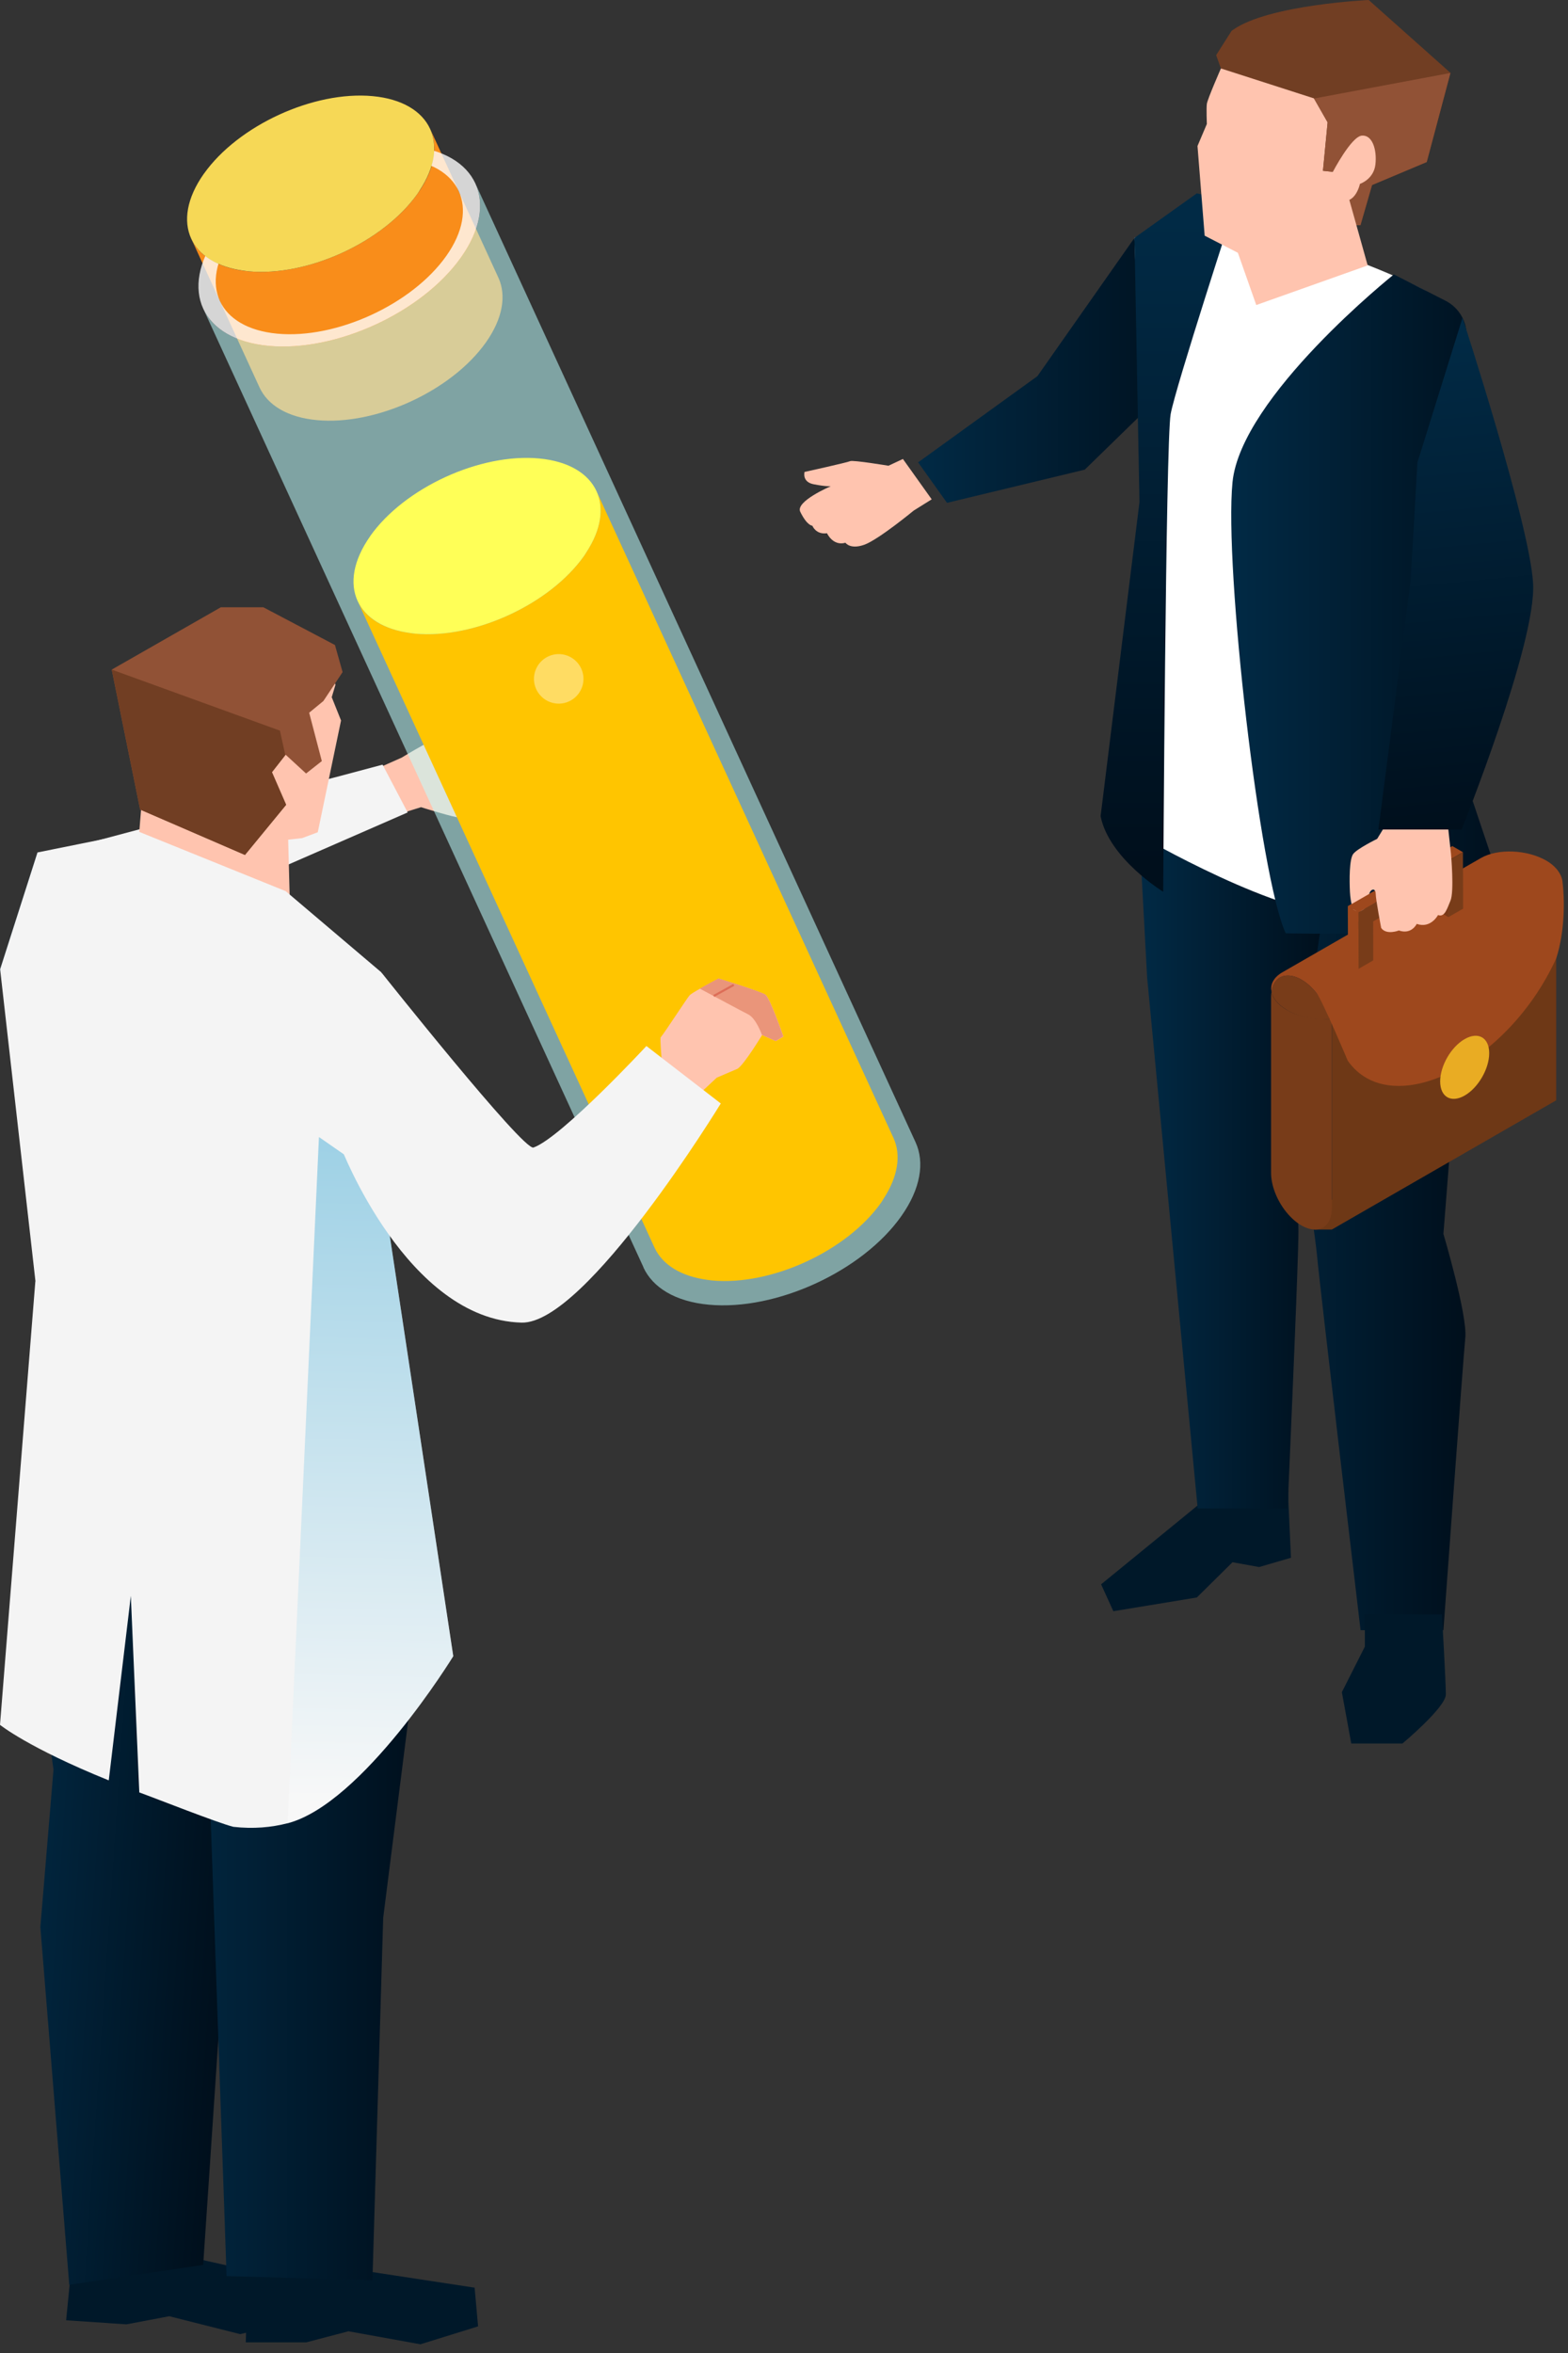 <svg width="126" height="189" viewBox="0 0 126 189" fill="none" xmlns="http://www.w3.org/2000/svg">
<rect x="0" y="0" width="126" height="189" fill="#333333" stroke="none"/>
<g clip-path="url(#clip0_2594_7205)">
<path d="M32.575 65.229L33.832 64.835C33.832 64.835 36.661 65.728 36.911 65.651C37.16 65.574 40.767 65.286 40.767 65.286C40.767 65.286 41.112 64.5 40.163 64.164C39.213 63.838 38.791 63.8 38.791 63.8C38.791 63.8 44.681 60.989 44.383 60.078C43.98 58.831 40.748 60.768 40.748 60.768C40.748 60.768 40.575 59.982 39.635 59.982C39.635 59.982 39.309 58.84 38.235 58.994C38.235 58.994 37.928 58.351 36.7 58.62C35.472 58.879 32.278 60.855 32.278 60.855L30.676 61.565L32.575 65.219V65.229Z" fill="#FFC4AF"/>
<path d="M32.758 65.258L8.546 75.829L4.939 68.279L30.743 61.421L32.758 65.258Z" fill="#F4F4F4"/>
<path d="M5.314 186.372L10.159 186.698L13.602 186.046L19.3 187.485L24.029 186.362L23.962 183.245L15.022 181.25L5.89 180.53L5.314 186.372Z" fill="#001829"/>
<path d="M19.75 188.147H24.604L28 187.255L33.784 188.3L38.417 186.861L38.139 183.753L29.084 182.372L19.923 182.276L19.75 188.147Z" fill="#001829"/>
<path d="M2.783 113.882L1.459 121.575L4.298 142.141L3.243 154.784L5.565 183.523L16.327 181.921L20.327 122.381L2.783 113.882Z" fill="url(#paint0_linear_2594_7205)"/>
<path d="M33.133 117.632L33.939 129.239L30.792 154.045L29.929 183.159L18.207 182.823L16.567 135.638L15.128 130.851L14.37 126.745L12.145 116.558L33.133 117.632Z" fill="url(#paint1_linear_2594_7205)"/>
<path d="M30.657 78.112L22.897 71.55L10.82 67.157L3.002 68.49L0 77.872L5.698 101.402L6.897 114.438L24.979 121.719L33.132 117.633L31.319 99.272L30.657 78.112Z" fill="url(#paint2_linear_2594_7205)"/>
<path d="M26.369 52.855L26.955 55.013L26.657 56.001L27.405 57.871L25.535 66.85L24.278 67.32L23.089 67.454L20.115 62.802L19.684 57.516L24.384 55.166L26.369 52.855Z" fill="#FFC4AF"/>
<path d="M23.127 66.284L23.28 72.107C23.28 72.107 19.511 72.769 17.41 72.26C15.309 71.752 11.002 69.142 11.002 69.142L11.482 63.243L21.352 62.255L23.127 66.284Z" fill="#FFC4AF"/>
<path d="M8.979 53.785L11.261 65.028L19.684 68.673L22.993 64.644L21.852 62.025L22.926 60.653L22.955 60.624L24.595 62.13L25.861 61.133L24.844 57.248L25.986 56.308L27.53 53.986L26.916 51.809L21.161 48.778H17.746L8.979 53.785Z" fill="#915236"/>
<path d="M8.979 53.785L11.261 65.027L19.684 68.672L22.993 64.644L21.852 62.025L22.926 60.653L22.494 58.687L8.979 53.785Z" fill="#713E23"/>
<path d="M2.839 102.937L0 138.544C0 138.544 2.264 140.386 8.739 143.005L10.513 128.184L11.194 143.973C12.499 144.443 17.43 146.4 18.753 146.736C20.355 146.918 21.804 146.784 23.108 146.448C29.161 144.866 36.423 133.028 36.423 133.028L30.648 94.802V78.102L22.955 71.579L11.194 66.821L3.012 68.471L0.01 77.853L2.849 102.918L2.839 102.937Z" fill="#F4F4F4"/>
<path opacity="0.35" d="M23.107 146.458C29.16 144.875 36.422 133.038 36.422 133.038L30.647 94.812L25.63 91.33L23.107 146.458Z" fill="url(#paint3_linear_2594_7205)"/>
<path d="M58.514 80.596L60.135 79.694" stroke="#DD6D57" stroke-width="0.17" stroke-miterlimit="10"/>
<path d="M15.367 19.166C16.02 20.585 17.602 21.573 19.981 21.794C24.72 22.235 30.802 19.444 33.554 15.559C34.936 13.612 35.214 11.77 34.562 10.35L40.049 22.302C40.701 23.722 40.413 25.574 39.041 27.511C36.288 31.396 30.216 34.188 25.468 33.746C23.099 33.526 21.506 32.538 20.854 31.118L15.367 19.166Z" fill="#F98D1A"/>
<path opacity="0.55" d="M51.713 101.805L16.326 24.787C17.065 26.399 18.878 27.53 21.583 27.78C26.983 28.288 33.909 25.104 37.046 20.672C38.619 18.456 38.936 16.355 38.197 14.734L73.574 91.752C74.313 93.364 73.987 95.474 72.423 97.69C69.286 102.121 62.36 105.297 56.96 104.798C54.255 104.548 52.451 103.416 51.703 101.805H51.713Z" fill="#BDFFFF"/>
<path opacity="0.79" d="M16.327 24.787C17.065 26.399 18.878 27.53 21.584 27.78C26.984 28.288 33.91 25.104 37.047 20.672C38.62 18.456 38.936 16.355 38.198 14.734C37.459 13.123 35.646 11.991 32.941 11.741C27.54 11.233 20.615 14.418 17.478 18.849C15.905 21.065 15.588 23.166 16.327 24.787ZM17.67 24.173C17.017 22.753 17.305 20.912 18.677 18.964C21.43 15.079 27.502 12.288 32.25 12.729C34.62 12.95 36.212 13.938 36.864 15.358C37.517 16.777 37.229 18.629 35.857 20.566C33.104 24.451 27.032 27.243 22.284 26.802C19.914 26.581 18.322 25.593 17.67 24.173Z" fill="white"/>
<path d="M16.384 13.957C19.137 10.072 25.209 7.281 29.947 7.722C32.317 7.943 33.909 8.931 34.561 10.351C35.175 11.693 34.945 13.42 33.756 15.243C33.688 15.348 33.631 15.454 33.554 15.559C30.801 19.444 24.729 22.235 19.981 21.794C19.847 21.785 19.731 21.756 19.607 21.746C17.448 21.459 15.981 20.509 15.367 19.175C14.715 17.756 15.002 15.914 16.374 13.967L16.384 13.957Z" fill="#F6D856"/>
<path d="M32.978 50.85C33.103 50.869 33.218 50.888 33.352 50.898C38.091 51.339 44.172 48.547 46.926 44.663C47.002 44.557 47.06 44.452 47.127 44.346C48.316 42.523 48.547 40.797 47.933 39.454L71.799 91.407C72.413 92.75 72.183 94.476 70.993 96.299C70.926 96.404 70.868 96.51 70.792 96.615C68.039 100.5 61.967 103.292 57.218 102.85C57.084 102.841 56.969 102.812 56.844 102.802C54.686 102.515 53.228 101.565 52.604 100.232L28.738 48.279C29.352 49.622 30.82 50.562 32.978 50.85Z" fill="#FFC500"/>
<path d="M29.747 43.061C32.5 39.176 38.572 36.384 43.321 36.826C45.69 37.046 47.282 38.034 47.934 39.454C48.548 40.797 48.318 42.524 47.129 44.346C47.062 44.452 47.004 44.557 46.927 44.663C44.174 48.548 38.102 51.339 33.354 50.898C33.22 50.888 33.105 50.859 32.98 50.85C30.822 50.562 29.363 49.612 28.74 48.279C28.088 46.859 28.375 45.018 29.747 43.07V43.061Z" fill="#FFFF57"/>
<path opacity="0.39" d="M46.705 53.699C46.245 52.701 45.065 52.26 44.067 52.72C43.07 53.181 42.628 54.361 43.089 55.358C43.549 56.356 44.729 56.797 45.727 56.337C46.724 55.876 47.166 54.696 46.705 53.699Z" fill="white"/>
<path d="M53.152 85.028L56.414 87.666L57.594 86.563L59.272 85.843C59.809 85.498 61.239 83.138 61.239 83.138L62.342 83.627L62.956 83.263C62.956 83.263 61.882 80.155 61.507 79.896C61.133 79.637 57.747 78.601 57.747 78.601C57.747 78.601 56.922 79.032 56.251 79.416C55.848 79.637 55.512 79.848 55.426 79.934C55.215 80.155 53.383 82.994 53.085 83.33C53.037 83.522 53.162 85.037 53.162 85.037L53.152 85.028Z" fill="#FFC4AF"/>
<path d="M27.406 92.174C27.406 92.174 32.701 105.997 41.91 106.237C47.09 106.371 57.92 88.634 57.92 88.634L51.944 84.02C51.944 84.02 45.104 91.388 42.869 92.174C42.054 92.462 30.658 78.121 30.658 78.121L27.406 92.184V92.174Z" fill="#F4F4F4"/>
<path d="M56.23 79.406C57.362 80.011 59.645 81.239 60.125 81.478C60.768 81.805 61.228 83.128 61.228 83.128L62.331 83.618L62.945 83.253C62.945 83.253 61.871 80.145 61.497 79.886C61.123 79.627 57.736 78.591 57.736 78.591C57.736 78.591 56.911 79.023 56.24 79.406H56.23Z" fill="#EA957A"/>
<path d="M57.353 80.001L58.965 79.109" stroke="#DD6D57" stroke-width="0.17" stroke-miterlimit="10"/>
</g>
<g clip-path="url(#clip1_2594_7205)">
<path d="M73.777 37.138L83.363 30.214L91.168 19.1L96.226 18.833V28.901L87.17 37.723L76.098 40.39L73.777 37.138Z" fill="url(#paint4_linear_2594_7205)"/>
<path d="M103.532 120.622L103.738 125.125L101.181 125.869L99.04 125.484L96.174 128.315L89.465 129.418L88.482 127.258L97.234 120.109L103.532 119.693V120.622Z" fill="#001829"/>
<path d="M97.034 70.758L97.709 76.277L102.56 78.416C102.56 78.416 105.606 98.326 105.833 100.85C106.059 103.378 109.331 130.941 109.331 130.941H115.989C115.989 130.941 117.569 109.235 117.749 107.435C117.924 105.635 115.989 99.111 115.989 99.111C115.989 99.111 116.514 92.356 116.992 86.55C117.281 83.027 117.553 79.852 117.682 78.754C118.021 75.831 116.89 70.763 116.89 70.763H97.029L97.034 70.758Z" fill="url(#paint5_linear_2594_7205)"/>
<path d="M91.564 67.102L92.181 78.529L96.241 121.16H103.464C103.464 121.16 103.49 120.617 103.531 119.699C103.732 115.098 104.339 101.116 104.339 98.901C104.339 97.095 103.871 95.311 103.567 94.351L103.557 94.316C103.459 94.013 103.387 93.797 103.346 93.695L103.32 93.628L104.077 88.474L106.516 71.877L97.475 68.25L91.559 67.102H91.564Z" fill="url(#paint6_linear_2594_7205)"/>
<path d="M114.379 23.275C109.218 20.562 96.638 16.648 96.638 16.648L91.164 19.1L92.27 51.464L91.56 67.102C91.56 67.102 103.06 73.815 108.38 73.461C112.81 73.107 116.823 70.81 116.823 70.81L115.115 55.526L117.425 28.85C117.625 26.547 116.422 24.352 114.374 23.275H114.379Z" fill="white"/>
<path d="M115.87 129.669C115.87 129.669 116.184 135.065 116.184 136.101C116.184 137.137 112.695 140.045 112.695 140.045H108.584L107.828 135.921L109.675 132.264V129.669H115.87Z" fill="#001829"/>
<path d="M112.006 22.044C112.006 22.044 99.719 31.845 99.04 38.739C98.366 45.632 101.227 70.456 103.316 74.964C103.316 74.964 117.249 75.344 121.411 73.477L115.916 57.115L117.845 27.111C117.923 25.88 117.264 24.721 116.158 24.157L112.006 22.044Z" fill="url(#paint7_linear_2594_7205)"/>
<path d="M96.174 15.53L99.298 16.253C99.298 16.253 94.466 31.076 94.07 33.261C93.674 35.446 93.473 71.63 93.473 71.63C93.473 71.63 89.11 68.958 88.441 65.558L91.564 40.334L91.163 19.105L96.169 15.535L96.174 15.53Z" fill="url(#paint8_linear_2594_7205)"/>
<path d="M98.11 5.498C98.11 5.498 97.024 7.97 96.978 8.35C96.931 8.724 96.978 9.96 96.978 9.96L96.227 11.73L96.803 18.931L99.504 20.321L106.393 17.561L108.364 13.212V5.093L98.105 5.503L98.11 5.498Z" fill="#FFC4AF"/>
<path d="M97.728 4.431L98.109 5.498L105.59 7.904L106.685 9.827L106.31 13.715L107.107 13.802L108.929 18.09H109.325L110.256 14.864L114.65 13.012L116.559 5.857L115.617 5.016L109.984 0C109.984 0 101.957 0.374 99.091 2.39L98.968 2.477L98.335 3.472L97.723 4.436L97.728 4.431Z" fill="#713E23"/>
<path d="M105.586 7.914L106.682 9.827L106.306 13.72L107.104 13.807L108.925 18.09H109.321L110.253 14.864L114.647 13.017L116.55 5.862L105.586 7.914Z" fill="#915236"/>
<path d="M108.133 15.002L109.903 21.321L100.95 24.501L98.691 18.09L108.133 15.002Z" fill="#FFC4AF"/>
<path d="M107.103 13.807C107.103 13.807 108.579 10.976 109.428 10.894C110.277 10.812 110.658 12.022 110.524 13.212C110.39 14.407 109.279 14.771 109.279 14.771C109.279 14.771 109.099 15.664 108.512 16.012C107.931 16.361 106.933 16.131 106.799 15.746C106.665 15.366 107.098 13.807 107.098 13.807H107.103Z" fill="#FFC4AF"/>
<path d="M107.02 80.452V98.762L125.053 88.381V71.933L108.681 79.493L107.128 80.39L107.02 80.452Z" fill="#6E3816"/>
<path d="M107.021 98.762H105.596L105.894 96.567L107.942 96.193L107.021 98.762Z" fill="#6E3816"/>
<path d="M102.17 79.657C102.267 80.18 102.684 80.708 103.425 81.129C104.403 81.693 105.859 81.929 107.021 81.842V97.023C107.021 99.188 104.989 99.367 103.358 97.352C102.602 96.413 102.139 95.218 102.139 94.213V80.093C102.139 79.934 102.154 79.79 102.175 79.657H102.17Z" fill="#783C19"/>
<path d="M103.423 81.129C102.682 80.703 102.271 80.175 102.168 79.657C102.43 77.918 104.288 77.898 105.795 79.77C106.3 80.395 106.66 81.134 106.85 81.857C105.687 81.945 104.396 81.698 103.418 81.134L103.423 81.129Z" fill="#783C19"/>
<path d="M102.168 79.657C102.43 77.918 104.293 77.898 105.795 79.77C106.263 80.35 108.301 85.201 108.301 85.201C111.774 90.13 121.153 85.545 125.058 76.97C125.774 74.744 125.732 72.138 125.552 70.769C125.485 70.256 125.079 69.605 124.266 69.133C122.717 68.235 120.356 68.143 119.008 68.917L103.048 78.098C102.338 78.508 102.06 79.072 102.173 79.652L102.168 79.657Z" fill="#9E481D"/>
<path d="M119.668 84.596C119.668 83.345 118.788 82.837 117.697 83.463C116.606 84.088 115.727 85.612 115.727 86.863C115.727 88.115 116.612 88.622 117.697 87.997C118.788 87.371 119.668 85.848 119.668 84.596Z" fill="#E9AC23"/>
<path d="M116.385 70.533L115.531 70.04L115.542 73.169L116.39 73.666L116.385 70.533Z" fill="#7A3816"/>
<path d="M117.558 68.45L116.704 67.958L108.307 72.789L109.161 73.287L117.558 68.45Z" fill="#9E481D"/>
<path d="M109.16 73.287L109.17 77.821L110.349 77.139L110.344 74.01L116.384 70.533L116.389 73.666L117.572 72.984L117.557 68.45L109.16 73.287Z" fill="#783C19"/>
<path d="M109.161 73.287L108.307 72.79L108.322 77.323L109.171 77.821L109.161 73.287Z" fill="#9E481D"/>
<path d="M117.526 25.537C117.526 25.537 122.929 42.078 123.196 46.873C123.464 51.669 117.449 66.635 117.449 66.635H110.766L113.354 46.617L113.899 37.154L117.521 25.537H117.526Z" fill="url(#paint9_linear_2594_7205)"/>
<path d="M116.385 66.635L116.596 68.584C116.596 68.584 116.874 71.635 116.55 72.359C116.308 72.902 116.113 73.718 115.557 73.497C115.557 73.497 114.976 74.61 113.844 74.21C113.844 74.21 113.432 75.097 112.408 74.738C112.408 74.738 111.415 75.138 110.988 74.538C110.988 74.538 110.556 72.292 110.546 71.774C110.53 71.256 110.041 71.389 109.98 72.025C109.81 73.749 108.74 73.077 108.74 73.077C108.74 73.077 108.524 72.548 108.477 71.63C108.431 70.712 108.421 69.03 108.735 68.599C109.048 68.168 110.664 67.379 110.664 67.379L111.122 66.63H116.38L116.385 66.635Z" fill="#FFC4AF"/>
<path d="M108.307 72.79L110.298 71.646L110.54 72.492L109.161 73.287L108.307 72.79Z" fill="#9E481D"/>
<path d="M108.307 72.79L109.161 73.287V74.036L108.307 73.667V72.79Z" fill="#9E481D"/>
<path d="M110.112 72.738L109.16 73.287L109.17 74.103L110.333 73.39L110.112 72.738Z" fill="#783C19"/>
<path d="M72.554 36.867L71.396 37.41C71.396 37.41 68.546 36.938 68.319 37.041C68.093 37.149 64.651 37.908 64.651 37.908C64.651 37.908 64.424 38.713 65.387 38.898C66.349 39.087 66.755 39.057 66.755 39.057C66.755 39.057 63.895 40.272 64.306 41.108C64.867 42.252 65.279 42.226 65.279 42.226C65.279 42.226 65.551 42.96 66.457 42.832C66.457 42.832 66.925 43.883 67.939 43.596C67.939 43.596 68.319 44.165 69.467 43.75C70.614 43.329 73.423 41.011 73.423 41.011L74.869 40.108L72.549 36.856L72.554 36.867Z" fill="#FFC4AF"/>
</g>
<defs>
<linearGradient id="paint0_linear_2594_7205" x1="18.583" y1="149.706" x2="-0.327" y2="148.414" gradientUnits="userSpaceOnUse">
<stop stop-color="#000F1C"/>
<stop offset="1" stop-color="#012A45"/>
</linearGradient>
<linearGradient id="paint1_linear_2594_7205" x1="33.939" y1="149.854" x2="12.145" y2="149.854" gradientUnits="userSpaceOnUse">
<stop stop-color="#000F1C"/>
<stop offset="1" stop-color="#012A45"/>
</linearGradient>
<linearGradient id="paint2_linear_2594_7205" x1="33.132" y1="94.438" x2="0" y2="94.438" gradientUnits="userSpaceOnUse">
<stop stop-color="#000F1C"/>
<stop offset="1" stop-color="#012A45"/>
</linearGradient>
<linearGradient id="paint3_linear_2594_7205" x1="29.649" y1="145.124" x2="30.772" y2="92.519" gradientUnits="userSpaceOnUse">
<stop stop-color="white"/>
<stop offset="1" stop-color="#0190CA"/>
</linearGradient>
<linearGradient id="paint4_linear_2594_7205" x1="96.226" y1="29.609" x2="73.777" y2="29.609" gradientUnits="userSpaceOnUse">
<stop stop-color="#000F1C"/>
<stop offset="1" stop-color="#012A45"/>
</linearGradient>
<linearGradient id="paint5_linear_2594_7205" x1="117.759" y1="100.85" x2="97.034" y2="100.85" gradientUnits="userSpaceOnUse">
<stop stop-color="#000F1C"/>
<stop offset="1" stop-color="#012A45"/>
</linearGradient>
<linearGradient id="paint6_linear_2594_7205" x1="106.521" y1="94.131" x2="91.564" y2="94.131" gradientUnits="userSpaceOnUse">
<stop stop-color="#000F1C"/>
<stop offset="1" stop-color="#012A45"/>
</linearGradient>
<linearGradient id="paint7_linear_2594_7205" x1="121.411" y1="48.519" x2="98.942" y2="48.519" gradientUnits="userSpaceOnUse">
<stop stop-color="#000F1C"/>
<stop offset="1" stop-color="#012A45"/>
</linearGradient>
<linearGradient id="paint8_linear_2594_7205" x1="93.87" y1="69.312" x2="93.87" y2="17.71" gradientUnits="userSpaceOnUse">
<stop stop-color="#000F1C"/>
<stop offset="1" stop-color="#012A45"/>
</linearGradient>
<linearGradient id="paint9_linear_2594_7205" x1="117.933" y1="66.476" x2="114.134" y2="27.258" gradientUnits="userSpaceOnUse">
<stop stop-color="#000F1C"/>
<stop offset="1" stop-color="#012A45"/>
</linearGradient>
<clipPath id="clip0_2594_7205">
<rect width="73.958" height="180.626" fill="white" transform="translate(0 7.674)"/>
</clipPath>
<clipPath id="clip1_2594_7205">
<rect width="61.392" height="140.05" fill="white" transform="translate(64.269)"/>
</clipPath>
</defs>
</svg>
